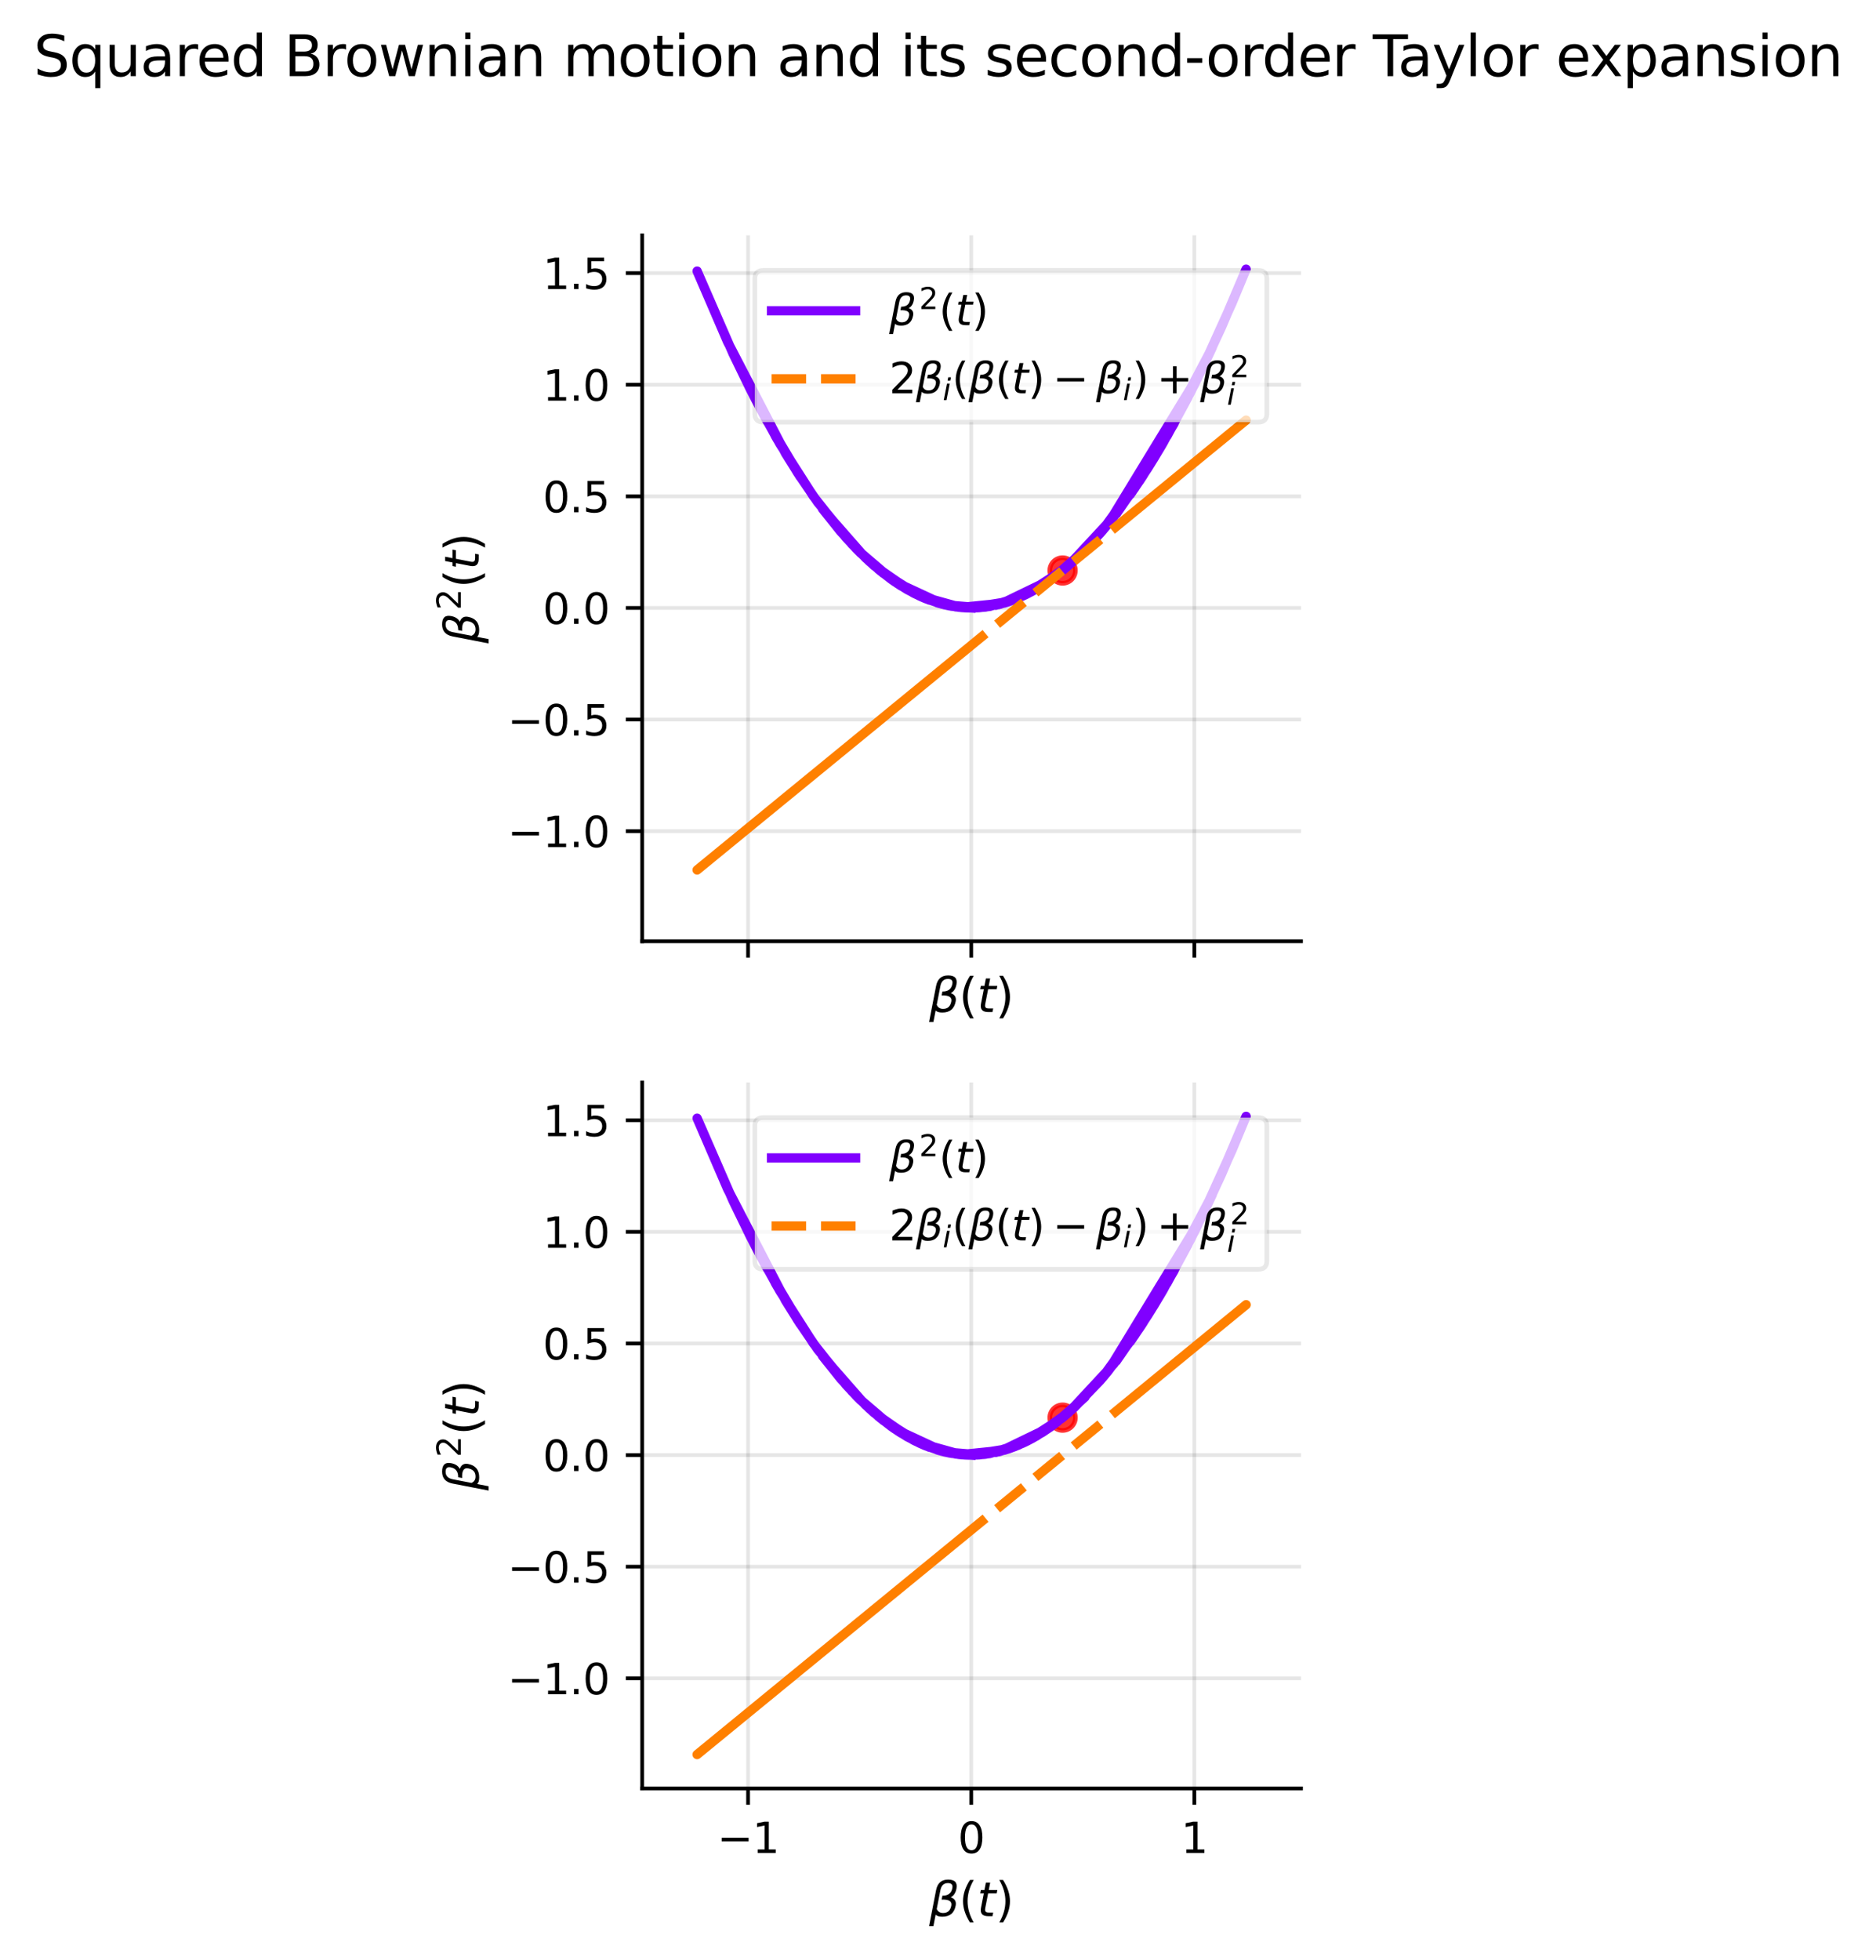 <?xml version="1.0" encoding="utf-8" standalone="no"?>
<!DOCTYPE svg PUBLIC "-//W3C//DTD SVG 1.1//EN"
  "http://www.w3.org/Graphics/SVG/1.1/DTD/svg11.dtd">
<svg xmlns:xlink="http://www.w3.org/1999/xlink" width="401.944pt" height="419.75pt" viewBox="0 0 401.944 419.75" xmlns="http://www.w3.org/2000/svg" version="1.1">
        <style>
            /* Light mode (default) */
            .c1 { fill: #d62728 !important; stroke: #d62728 !important; }
.c2 { fill: #2ca02c !important; stroke: #2ca02c !important; }
.c3 { fill: #1f77b4 !important; stroke: #1f77b4 !important; }
.c4 { fill: #9467bd !important; stroke: #9467bd !important; }
.c5 { fill: #8c564b !important; stroke: #8c564b !important; }
.c6 { fill: #e377c2 !important; stroke: #e377c2 !important; }
.c7 { fill: #7f7f7f !important; stroke: #7f7f7f !important; }
.c8 { fill: #bcbd22 !important; stroke: #bcbd22 !important; }

            /* Text and graphic elements */
            text, .text {
                fill: #000000 !important;
                stroke: none !important;
            }

            .axis line, .axis path, .tick line, .tick path, path.domain, line.grid {
                stroke: #000000 !important;
            }

            .legend text {
                fill: #000000 !important;
            }

            g.legend > g:first-child > path:first-child {
                fill: rgba(255, 255, 255, 0.8) !important;
                stroke: rgba(0, 0, 0, 0.1) !important;
            }

            /* 3D specific styles - light mode */
            .plot3d path {
                stroke: rgba(0, 0, 0, 0.3) !important;
            }

            .plot3d polygon {
                stroke: rgba(0, 0, 0, 0.2) !important;
            }

            /* 3D grid lines */
            .plot3d-grid line {
                stroke: rgba(0, 0, 0, 0.2) !important;
            }

            /* Preserve mesh colors */
            .plot3d-surface path[style*="fill:"] {
                fill-opacity: 0.9 !important;
            }

            [stroke="currentColor"], [stroke="black"] {
                stroke: #000000 !important;
            }

            /* Dark mode via media query */
            @media (prefers-color-scheme: dark) {
                /* Dark theme colors */
                .c1 { fill: #FF4A98 !important; stroke: #FF4A98 !important; }
                .c2 { fill: #0AFAFA !important; stroke: #0AFAFA !important; }
                .c3 { fill: #7F83FF !important; stroke: #7F83FF !important; }
                .c4 { fill: #B4A0FF !important; stroke: #B4A0FF !important; }
                .c5 { fill: #FFB86B !important; stroke: #FFB86B !important; }
                .c6 { fill: #FF79C6 !important; stroke: #FF79C6 !important; }
                .c7 { fill: #CCCCCC !important; stroke: #CCCCCC !important; }
                .c8 { fill: #E6DB74 !important; stroke: #E6DB74 !important; }

                /* Dark theme text and graphics */
                text, .text {
                    fill: #FFFFFF !important;
                    stroke: none !important;
                }

                .axis line, .axis path, .tick line, .tick path, path.domain, line.grid {
                    stroke: #FFFFFF !important;
                }

                .grid line {
                    stroke: rgba(255, 255, 255, 0.2) !important;
                }

                .legend text {
                    fill: #FFFFFF !important;
                }

                g.legend > g:first-child > path:first-child {
                    fill: rgba(26, 26, 26, 0.8) !important;
                    stroke: rgba(255, 255, 255, 0.1) !important;
                }


                /* 3D specific styles - dark mode */
                .plot3d path {
                    stroke: rgba(255, 255, 255, 0.3) !important;
                }

                .plot3d polygon {
                    stroke: rgba(255, 255, 255, 0.2) !important;
                }

                /* 3D grid lines */
                .plot3d-grid line {
                    stroke: rgba(255, 255, 255, 0.2) !important;
                }

                /* Preserve mesh colors in dark mode */
                .plot3d-surface path[style*="fill:"] {
                    fill-opacity: 0.95 !important;
                    filter: saturate(1.2) !important; /* Boost colors in dark mode */
                }

                [stroke="currentColor"], [stroke="black"] {
                    stroke: #FFFFFF !important;
                }
            }
        </style>
        
 <defs>
  <style type="text/css">*{stroke-linejoin: round; stroke-linecap: butt}</style>
 </defs>
 <g id="figure_1">
  <g class="patch">
   <path d="M 0 419.75 
L 401.944 419.75 
L 401.944 0 
L 0 0 
L 0 419.75 
z
" style="fill: none"/>
  </g>
  <g id="axes_1">
   <g class="patch">
    <path d="M 137.596 201.6 
L 278.748 201.6 
L 278.748 50.4 
L 137.596 50.4 
L 137.596 201.6 
z
" style="fill: none"/>
   </g>
   <g id="PathCollection_1">
    <defs>
     <path id="m29dff36463" d="M 0 2.739 
C 0.726 2.739 1.423 2.45 1.936 1.936 
C 2.45 1.423 2.739 0.726 2.739 0 
C 2.739 -0.726 2.45 -1.423 1.936 -1.936 
C 1.423 -2.45 0.726 -2.739 0 -2.739 
C -0.726 -2.739 -1.423 -2.45 -1.936 -1.936 
C -2.45 -1.423 -2.739 -0.726 -2.739 0 
C -2.739 0.726 -2.45 1.423 -1.936 1.936 
C -1.423 2.45 -0.726 2.739 0 2.739 
z
" style="stroke: #ff0001; stroke-opacity: 0.8"/>
    </defs>
    <g clip-path="url(#pa581a2c4af)">
     <use xlink:href="#m29dff36463" x="227.668" y="122.189" style="fill: #ff0001; fill-opacity: 0.8; stroke: #ff0001; stroke-opacity: 0.8"/>
    </g>
   </g>
   <g class="axis">
    <g class="tick xtick">
     <g id="line2d_1">
      <path d="M 160.281 201.6 
L 160.281 50.4 
" clip-path="url(#pa581a2c4af)" style="fill: none; stroke: #b0b0b0; stroke-opacity: 0.1; stroke-width: 0.8; stroke-linecap: square"/>
     </g>
     <g id="line2d_2">
      <defs>
       <path id="mdeb8c6b189" d="M 0 0 
L 0 3.5 
" style="stroke: currentColor; stroke-width: 0.8"/>
      </defs>
      <g>
       <use xlink:href="#mdeb8c6b189" x="160.281" y="201.6" style="stroke: currentColor; stroke-width: 0.8"/>
      </g>
     </g>
    </g>
    <g class="tick xtick">
     <g id="line2d_3">
      <path d="M 208.09 201.6 
L 208.09 50.4 
" clip-path="url(#pa581a2c4af)" style="fill: none; stroke: #b0b0b0; stroke-opacity: 0.1; stroke-width: 0.8; stroke-linecap: square"/>
     </g>
     <g id="line2d_4">
      <g>
       <use xlink:href="#mdeb8c6b189" x="208.09" y="201.6" style="stroke: currentColor; stroke-width: 0.8"/>
      </g>
     </g>
    </g>
    <g class="tick xtick">
     <g id="line2d_5">
      <path d="M 255.899 201.6 
L 255.899 50.4 
" clip-path="url(#pa581a2c4af)" style="fill: none; stroke: #b0b0b0; stroke-opacity: 0.1; stroke-width: 0.8; stroke-linecap: square"/>
     </g>
     <g id="line2d_6">
      <g>
       <use xlink:href="#mdeb8c6b189" x="255.899" y="201.6" style="stroke: currentColor; stroke-width: 0.8"/>
      </g>
     </g>
    </g>
    <g id="text_1" class="text">
     <!-- $\beta(t)$ -->
     <g transform="translate(199.072 216.8) scale(0.1 -0.1)">
      <defs>
       <path id="DejaVuSans-Oblique-3b2" d="M 872 216 
L 572 -1331 
L -6 -1331 
L 928 3478 
Q 1206 4903 2538 4903 
Q 3888 4903 3659 3700 
Q 3503 2844 2894 2531 
Q 3713 2250 3553 1416 
Q 3272 -69 1759 -66 
Q 1097 -63 872 216 
z
M 1019 966 
Q 1259 422 1875 425 
Q 2775 425 2966 1406 
Q 3138 2288 1675 2219 
L 1778 2750 
Q 2909 2731 3106 3750 
Q 3241 4438 2509 4434 
Q 1691 4434 1503 3459 
L 1019 966 
z
" transform="scale(0.016)"/>
       <path id="DejaVuSans-28" d="M 1984 4856 
Q 1566 4138 1362 3434 
Q 1159 2731 1159 2009 
Q 1159 1288 1364 580 
Q 1569 -128 1984 -844 
L 1484 -844 
Q 1016 -109 783 600 
Q 550 1309 550 2009 
Q 550 2706 781 3412 
Q 1013 4119 1484 4856 
L 1984 4856 
z
" transform="scale(0.016)"/>
       <path id="DejaVuSans-Oblique-74" d="M 2706 3500 
L 2619 3053 
L 1472 3053 
L 1100 1153 
Q 1081 1047 1072 975 
Q 1063 903 1063 863 
Q 1063 663 1183 572 
Q 1303 481 1569 481 
L 2150 481 
L 2053 0 
L 1503 0 
Q 991 0 739 200 
Q 488 400 488 806 
Q 488 878 497 964 
Q 506 1050 525 1153 
L 897 3053 
L 409 3053 
L 500 3500 
L 978 3500 
L 1172 4494 
L 1747 4494 
L 1556 3500 
L 2706 3500 
z
" transform="scale(0.016)"/>
       <path id="DejaVuSans-29" d="M 513 4856 
L 1013 4856 
Q 1481 4119 1714 3412 
Q 1947 2706 1947 2009 
Q 1947 1309 1714 600 
Q 1481 -109 1013 -844 
L 513 -844 
Q 928 -128 1133 580 
Q 1338 1288 1338 2009 
Q 1338 2731 1133 3434 
Q 928 4138 513 4856 
z
" transform="scale(0.016)"/>
      </defs>
      <use xlink:href="#DejaVuSans-Oblique-3b2" transform="translate(0 0.391)"/>
      <use xlink:href="#DejaVuSans-28" transform="translate(63.818 0.391)"/>
      <use xlink:href="#DejaVuSans-Oblique-74" transform="translate(102.832 0.391)"/>
      <use xlink:href="#DejaVuSans-29" transform="translate(142.041 0.391)"/>
     </g>
    </g>
   </g>
   <g class="axis">
    <g class="tick ytick">
     <g id="line2d_7">
      <path d="M 137.596 178.016 
L 278.748 178.016 
" clip-path="url(#pa581a2c4af)" style="fill: none; stroke: #b0b0b0; stroke-opacity: 0.1; stroke-width: 0.8; stroke-linecap: square"/>
     </g>
     <g id="line2d_8">
      <defs>
       <path id="mea8d24149f" d="M 0 0 
L -3.5 0 
" style="stroke: currentColor; stroke-width: 0.8"/>
      </defs>
      <g>
       <use xlink:href="#mea8d24149f" x="137.596" y="178.016" style="stroke: currentColor; stroke-width: 0.8"/>
      </g>
     </g>
     <g id="text_2" class="text">
      <!-- −1.0 -->
      <g transform="translate(108.741 181.436) scale(0.09 -0.09)">
       <defs>
        <path id="DejaVuSans-2212" d="M 678 2272 
L 4684 2272 
L 4684 1741 
L 678 1741 
L 678 2272 
z
" transform="scale(0.016)"/>
        <path id="DejaVuSans-31" d="M 794 531 
L 1825 531 
L 1825 4091 
L 703 3866 
L 703 4441 
L 1819 4666 
L 2450 4666 
L 2450 531 
L 3481 531 
L 3481 0 
L 794 0 
L 794 531 
z
" transform="scale(0.016)"/>
        <path id="DejaVuSans-2e" d="M 684 794 
L 1344 794 
L 1344 0 
L 684 0 
L 684 794 
z
" transform="scale(0.016)"/>
        <path id="DejaVuSans-30" d="M 2034 4250 
Q 1547 4250 1301 3770 
Q 1056 3291 1056 2328 
Q 1056 1369 1301 889 
Q 1547 409 2034 409 
Q 2525 409 2770 889 
Q 3016 1369 3016 2328 
Q 3016 3291 2770 3770 
Q 2525 4250 2034 4250 
z
M 2034 4750 
Q 2819 4750 3233 4129 
Q 3647 3509 3647 2328 
Q 3647 1150 3233 529 
Q 2819 -91 2034 -91 
Q 1250 -91 836 529 
Q 422 1150 422 2328 
Q 422 3509 836 4129 
Q 1250 4750 2034 4750 
z
" transform="scale(0.016)"/>
       </defs>
       <use xlink:href="#DejaVuSans-2212"/>
       <use xlink:href="#DejaVuSans-31" transform="translate(83.789 0)"/>
       <use xlink:href="#DejaVuSans-2e" transform="translate(147.412 0)"/>
       <use xlink:href="#DejaVuSans-30" transform="translate(179.199 0)"/>
      </g>
     </g>
    </g>
    <g class="tick ytick">
     <g id="line2d_9">
      <path d="M 137.596 154.112 
L 278.748 154.112 
" clip-path="url(#pa581a2c4af)" style="fill: none; stroke: #b0b0b0; stroke-opacity: 0.1; stroke-width: 0.8; stroke-linecap: square"/>
     </g>
     <g id="line2d_10">
      <g>
       <use xlink:href="#mea8d24149f" x="137.596" y="154.112" style="stroke: currentColor; stroke-width: 0.8"/>
      </g>
     </g>
     <g id="text_3" class="text">
      <!-- −0.5 -->
      <g transform="translate(108.741 157.531) scale(0.09 -0.09)">
       <defs>
        <path id="DejaVuSans-35" d="M 691 4666 
L 3169 4666 
L 3169 4134 
L 1269 4134 
L 1269 2991 
Q 1406 3038 1543 3061 
Q 1681 3084 1819 3084 
Q 2600 3084 3056 2656 
Q 3513 2228 3513 1497 
Q 3513 744 3044 326 
Q 2575 -91 1722 -91 
Q 1428 -91 1123 -41 
Q 819 9 494 109 
L 494 744 
Q 775 591 1075 516 
Q 1375 441 1709 441 
Q 2250 441 2565 725 
Q 2881 1009 2881 1497 
Q 2881 1984 2565 2268 
Q 2250 2553 1709 2553 
Q 1456 2553 1204 2497 
Q 953 2441 691 2322 
L 691 4666 
z
" transform="scale(0.016)"/>
       </defs>
       <use xlink:href="#DejaVuSans-2212"/>
       <use xlink:href="#DejaVuSans-30" transform="translate(83.789 0)"/>
       <use xlink:href="#DejaVuSans-2e" transform="translate(147.412 0)"/>
       <use xlink:href="#DejaVuSans-35" transform="translate(179.199 0)"/>
      </g>
     </g>
    </g>
    <g class="tick ytick">
     <g id="line2d_11">
      <path d="M 137.596 130.207 
L 278.748 130.207 
" clip-path="url(#pa581a2c4af)" style="fill: none; stroke: #b0b0b0; stroke-opacity: 0.1; stroke-width: 0.8; stroke-linecap: square"/>
     </g>
     <g id="line2d_12">
      <g>
       <use xlink:href="#mea8d24149f" x="137.596" y="130.207" style="stroke: currentColor; stroke-width: 0.8"/>
      </g>
     </g>
     <g id="text_4" class="text">
      <!-- 0.0 -->
      <g transform="translate(116.283 133.626) scale(0.09 -0.09)">
       <use xlink:href="#DejaVuSans-30"/>
       <use xlink:href="#DejaVuSans-2e" transform="translate(63.623 0)"/>
       <use xlink:href="#DejaVuSans-30" transform="translate(95.41 0)"/>
      </g>
     </g>
    </g>
    <g class="tick ytick">
     <g id="line2d_13">
      <path d="M 137.596 106.302 
L 278.748 106.302 
" clip-path="url(#pa581a2c4af)" style="fill: none; stroke: #b0b0b0; stroke-opacity: 0.1; stroke-width: 0.8; stroke-linecap: square"/>
     </g>
     <g id="line2d_14">
      <g>
       <use xlink:href="#mea8d24149f" x="137.596" y="106.302" style="stroke: currentColor; stroke-width: 0.8"/>
      </g>
     </g>
     <g id="text_5" class="text">
      <!-- 0.5 -->
      <g transform="translate(116.283 109.722) scale(0.09 -0.09)">
       <use xlink:href="#DejaVuSans-30"/>
       <use xlink:href="#DejaVuSans-2e" transform="translate(63.623 0)"/>
       <use xlink:href="#DejaVuSans-35" transform="translate(95.41 0)"/>
      </g>
     </g>
    </g>
    <g class="tick ytick">
     <g id="line2d_15">
      <path d="M 137.596 82.398 
L 278.748 82.398 
" clip-path="url(#pa581a2c4af)" style="fill: none; stroke: #b0b0b0; stroke-opacity: 0.1; stroke-width: 0.8; stroke-linecap: square"/>
     </g>
     <g id="line2d_16">
      <g>
       <use xlink:href="#mea8d24149f" x="137.596" y="82.398" style="stroke: currentColor; stroke-width: 0.8"/>
      </g>
     </g>
     <g id="text_6" class="text">
      <!-- 1.0 -->
      <g transform="translate(116.283 85.817) scale(0.09 -0.09)">
       <use xlink:href="#DejaVuSans-31"/>
       <use xlink:href="#DejaVuSans-2e" transform="translate(63.623 0)"/>
       <use xlink:href="#DejaVuSans-30" transform="translate(95.41 0)"/>
      </g>
     </g>
    </g>
    <g class="tick ytick">
     <g id="line2d_17">
      <path d="M 137.596 58.493 
L 278.748 58.493 
" clip-path="url(#pa581a2c4af)" style="fill: none; stroke: #b0b0b0; stroke-opacity: 0.1; stroke-width: 0.8; stroke-linecap: square"/>
     </g>
     <g id="line2d_18">
      <g>
       <use xlink:href="#mea8d24149f" x="137.596" y="58.493" style="stroke: currentColor; stroke-width: 0.8"/>
      </g>
     </g>
     <g id="text_7" class="text">
      <!-- 1.5 -->
      <g transform="translate(116.283 61.912) scale(0.09 -0.09)">
       <use xlink:href="#DejaVuSans-31"/>
       <use xlink:href="#DejaVuSans-2e" transform="translate(63.623 0)"/>
       <use xlink:href="#DejaVuSans-35" transform="translate(95.41 0)"/>
      </g>
     </g>
    </g>
    <g id="text_8" class="text">
     <!-- $\beta^2(t)$ -->
     <g transform="translate(102.641 137.8) rotate(-90) scale(0.1 -0.1)">
      <defs>
       <path id="DejaVuSans-32" d="M 1228 531 
L 3431 531 
L 3431 0 
L 469 0 
L 469 531 
Q 828 903 1448 1529 
Q 2069 2156 2228 2338 
Q 2531 2678 2651 2914 
Q 2772 3150 2772 3378 
Q 2772 3750 2511 3984 
Q 2250 4219 1831 4219 
Q 1534 4219 1204 4116 
Q 875 4013 500 3803 
L 500 4441 
Q 881 4594 1212 4672 
Q 1544 4750 1819 4750 
Q 2544 4750 2975 4387 
Q 3406 4025 3406 3419 
Q 3406 3131 3298 2873 
Q 3191 2616 2906 2266 
Q 2828 2175 2409 1742 
Q 1991 1309 1228 531 
z
" transform="scale(0.016)"/>
      </defs>
      <use xlink:href="#DejaVuSans-Oblique-3b2" transform="translate(0 0.766)"/>
      <use xlink:href="#DejaVuSans-32" transform="translate(71.354 39.047) scale(0.7)"/>
      <use xlink:href="#DejaVuSans-28" transform="translate(118.624 0.766)"/>
      <use xlink:href="#DejaVuSans-Oblique-74" transform="translate(157.638 0.766)"/>
      <use xlink:href="#DejaVuSans-29" transform="translate(196.847 0.766)"/>
     </g>
    </g>
   </g>
   <g id="line2d_19">
    <path d="M 208.09 130.207 
L 204.741 129.972 
L 207.253 130.192 
L 203.007 129.666 
L 197.612 127.91 
L 192.336 125.016 
L 201.227 129.222 
L 203.366 129.74 
L 207.646 130.203 
L 216.256 128.812 
L 215.172 129.158 
L 205.877 130.104 
L 207.175 130.189 
L 205.904 130.107 
L 202.244 129.492 
L 191.738 124.615 
L 199.046 128.496 
L 205.941 130.11 
L 196.907 127.591 
L 198.132 128.133 
L 193.038 125.468 
L 188.212 121.942 
L 190.994 124.094 
L 195.737 127.015 
L 187.163 121.047 
L 183.772 117.838 
L 181.236 115.124 
L 174.244 106.246 
L 167.092 95.049 
L 167.107 95.076 
L 162.927 87.544 
L 160.698 83.228 
L 157.077 75.776 
L 149.359 58.058 
L 155.897 73.229 
L 168.318 97.12 
L 171.437 102.106 
L 164.117 89.762 
L 161.764 85.319 
L 166.566 94.141 
L 166.093 93.316 
L 170.919 101.307 
L 175.2 107.581 
L 183.392 117.448 
L 184.424 118.492 
L 180.127 113.852 
L 176.219 108.962 
L 185.412 119.45 
L 188.713 122.353 
L 197.334 127.787 
L 194.361 126.265 
L 191.532 124.472 
L 183.726 117.791 
L 189.298 122.821 
L 186.218 120.201 
L 182.466 116.474 
L 187.317 121.181 
L 195.901 127.099 
L 201.073 129.177 
L 203.895 129.839 
L 202.359 129.52 
L 206.129 130.127 
L 203.426 129.752 
L 200.81 129.098 
L 200.861 129.114 
L 192.929 125.399 
L 191.253 124.277 
L 191.133 124.192 
L 195.995 127.147 
L 198.407 128.246 
L 198.382 128.236 
L 201.887 129.402 
L 207.546 130.201 
L 205.382 130.054 
L 211.253 129.998 
L 210.933 130.038 
L 208.021 130.207 
L 202.483 129.549 
L 209.729 130.151 
L 212.109 129.869 
L 219.103 127.67 
L 219.092 127.675 
L 227.682 122.178 
L 227.668 122.189 
L 228.535 121.464 
L 227.366 122.435 
L 232.466 117.778 
L 225.743 123.689 
L 218.271 128.039 
L 213.335 129.632 
L 219.836 127.321 
L 221.215 126.604 
L 217.459 128.371 
L 217.532 128.342 
L 216.097 128.866 
L 207.656 130.203 
L 206.697 130.166 
L 209.47 130.167 
L 215.46 129.071 
L 221.372 126.517 
L 218.048 128.133 
L 226.565 123.068 
L 222.072 126.118 
L 219.475 127.496 
L 216.026 128.89 
L 220.242 127.118 
L 217.916 128.187 
L 220.988 126.727 
L 228.948 121.107 
L 238.636 110.69 
L 244.854 101.937 
L 242.416 105.561 
L 251.563 90.677 
L 245.818 100.434 
L 247.387 97.907 
L 254.508 85.139 
L 250.016 93.439 
L 256.419 81.352 
L 249.203 94.853 
L 248.413 96.198 
L 248.809 95.527 
L 256.643 80.899 
L 255.771 82.653 
L 259.674 74.55 
L 247.158 98.282 
L 248.772 95.59 
L 242.991 104.729 
L 243.164 104.476 
L 237.387 112.254 
L 235.727 114.23 
L 239.723 109.277 
L 245.912 100.286 
L 251.558 90.686 
L 244.82 101.988 
L 242.178 105.902 
L 245.9 100.305 
L 237.424 112.208 
L 236.116 113.778 
L 229.61 120.52 
L 225.139 124.127 
L 223.373 125.321 
L 219.667 127.403 
L 219.751 127.363 
L 216.576 128.701 
L 213.932 129.493 
L 214.36 129.385 
L 224.94 124.268 
L 225.939 123.543 
L 230.144 120.034 
L 235.712 114.248 
L 246.592 99.2 
L 255.032 84.117 
L 259.721 74.448 
L 257.558 79.023 
L 263.931 64.985 
L 266.985 57.655 
L 261.693 70.108 
L 257.227 79.706 
L 237.372 112.272 
L 244.931 101.818 
L 244.049 103.161 
L 248.944 95.297 
L 239.59 109.452 
L 239.59 109.452 
" clip-path="url(#pa581a2c4af)" style="fill: none; stroke: #8000ff; stroke-width: 2; stroke-linecap: square"/>
   </g>
   <g id="line2d_20">
    <path d="M 208.09 138.225 
L 149.359 186.327 
L 266.985 89.988 
L 239.59 112.425 
" clip-path="url(#pa581a2c4af)" style="fill: none; stroke-dasharray: 7.4,3.2; stroke-dashoffset: 0; stroke: #ff8000; stroke-width: 2"/>
   </g>
   <g class="patch">
    <path d="M 137.596 201.6 
L 137.596 50.4 
" style="fill: none; stroke: currentColor; stroke-width: 0.8; stroke-linejoin: miter; stroke-linecap: square"/>
   </g>
   <g class="patch">
    <path d="M 137.596 201.6 
L 278.748 201.6 
" style="fill: none; stroke: currentColor; stroke-width: 0.8; stroke-linejoin: miter; stroke-linecap: square"/>
   </g>
   <g class="legend">
    <g class="patch">
     <path d="M 163.515 90.414 
L 269.625 90.414 
Q 271.425 90.414 271.425 88.614 
L 271.425 59.724 
Q 271.425 57.924 269.625 57.924 
L 163.515 57.924 
Q 161.715 57.924 161.715 59.724 
L 161.715 88.614 
Q 161.715 90.414 163.515 90.414 
z
" style="fill: #ffffff; opacity: 0.9; stroke: #cccccc; stroke-linejoin: miter"/>
    </g>
    <g id="line2d_21">
     <path d="M 165.315 66.564 
L 174.315 66.564 
L 183.315 66.564 
" style="fill: none; stroke: #8000ff; stroke-width: 2; stroke-linecap: square"/>
    </g>
    <g id="text_9" class="text">
     <!-- $\beta^2(t)$ -->
     <g transform="translate(190.515 69.714) scale(0.09 -0.09)">
      <use xlink:href="#DejaVuSans-Oblique-3b2" transform="translate(0 0.766)"/>
      <use xlink:href="#DejaVuSans-32" transform="translate(71.354 39.047) scale(0.7)"/>
      <use xlink:href="#DejaVuSans-28" transform="translate(118.624 0.766)"/>
      <use xlink:href="#DejaVuSans-Oblique-74" transform="translate(157.638 0.766)"/>
      <use xlink:href="#DejaVuSans-29" transform="translate(196.847 0.766)"/>
     </g>
    </g>
    <g id="line2d_22">
     <path d="M 165.315 81.144 
L 174.315 81.144 
L 183.315 81.144 
" style="fill: none; stroke-dasharray: 7.4,3.2; stroke-dashoffset: 0; stroke: #ff8000; stroke-width: 2"/>
    </g>
    <g id="text_10" class="text">
     <!-- $2\beta_i(\beta(t) - \beta_i) + \beta_i^2$ -->
     <g transform="translate(190.515 84.294) scale(0.09 -0.09)">
      <defs>
       <path id="DejaVuSans-Oblique-69" d="M 1172 4863 
L 1747 4863 
L 1606 4134 
L 1031 4134 
L 1172 4863 
z
M 909 3500 
L 1484 3500 
L 800 0 
L 225 0 
L 909 3500 
z
" transform="scale(0.016)"/>
       <path id="DejaVuSans-2b" d="M 2944 4013 
L 2944 2272 
L 4684 2272 
L 4684 1741 
L 2944 1741 
L 2944 0 
L 2419 0 
L 2419 1741 
L 678 1741 
L 678 2272 
L 2419 2272 
L 2419 4013 
L 2944 4013 
z
" transform="scale(0.016)"/>
      </defs>
      <use xlink:href="#DejaVuSans-32" transform="translate(0 0.702)"/>
      <use xlink:href="#DejaVuSans-Oblique-3b2" transform="translate(63.623 0.702)"/>
      <use xlink:href="#DejaVuSans-Oblique-69" transform="translate(127.441 -15.705) scale(0.7)"/>
      <use xlink:href="#DejaVuSans-28" transform="translate(149.624 0.702)"/>
      <use xlink:href="#DejaVuSans-Oblique-3b2" transform="translate(188.638 0.702)"/>
      <use xlink:href="#DejaVuSans-28" transform="translate(252.456 0.702)"/>
      <use xlink:href="#DejaVuSans-Oblique-74" transform="translate(291.47 0.702)"/>
      <use xlink:href="#DejaVuSans-29" transform="translate(330.679 0.702)"/>
      <use xlink:href="#DejaVuSans-2212" transform="translate(389.175 0.702)"/>
      <use xlink:href="#DejaVuSans-Oblique-3b2" transform="translate(492.446 0.702)"/>
      <use xlink:href="#DejaVuSans-Oblique-69" transform="translate(556.265 -15.705) scale(0.7)"/>
      <use xlink:href="#DejaVuSans-29" transform="translate(578.447 0.702)"/>
      <use xlink:href="#DejaVuSans-2b" transform="translate(636.943 0.702)"/>
      <use xlink:href="#DejaVuSans-Oblique-3b2" transform="translate(740.215 0.702)"/>
      <use xlink:href="#DejaVuSans-32" transform="translate(811.568 39.047) scale(0.7)"/>
      <use xlink:href="#DejaVuSans-Oblique-69" transform="translate(804.033 -26.642) scale(0.7)"/>
     </g>
    </g>
   </g>
  </g>
  <g id="axes_2">
   <g class="patch">
    <path d="M 137.596 383.04 
L 278.748 383.04 
L 278.748 231.84 
L 137.596 231.84 
L 137.596 383.04 
z
" style="fill: none"/>
   </g>
   <g id="PathCollection_2">
    <g clip-path="url(#pfd627acbb9)">
     <use xlink:href="#m29dff36463" x="227.668" y="303.629" style="fill: #ff0001; fill-opacity: 0.8; stroke: #ff0001; stroke-opacity: 0.8"/>
    </g>
   </g>
   <g class="axis">
    <g class="tick xtick">
     <g id="line2d_23">
      <path d="M 160.281 383.04 
L 160.281 231.84 
" clip-path="url(#pfd627acbb9)" style="fill: none; stroke: #b0b0b0; stroke-opacity: 0.1; stroke-width: 0.8; stroke-linecap: square"/>
     </g>
     <g id="line2d_24">
      <g>
       <use xlink:href="#mdeb8c6b189" x="160.281" y="383.04" style="stroke: currentColor; stroke-width: 0.8"/>
      </g>
     </g>
     <g id="text_11" class="text">
      <!-- −1 -->
      <g transform="translate(153.647 396.879) scale(0.09 -0.09)">
       <use xlink:href="#DejaVuSans-2212"/>
       <use xlink:href="#DejaVuSans-31" transform="translate(83.789 0)"/>
      </g>
     </g>
    </g>
    <g class="tick xtick">
     <g id="line2d_25">
      <path d="M 208.09 383.04 
L 208.09 231.84 
" clip-path="url(#pfd627acbb9)" style="fill: none; stroke: #b0b0b0; stroke-opacity: 0.1; stroke-width: 0.8; stroke-linecap: square"/>
     </g>
     <g id="line2d_26">
      <g>
       <use xlink:href="#mdeb8c6b189" x="208.09" y="383.04" style="stroke: currentColor; stroke-width: 0.8"/>
      </g>
     </g>
     <g id="text_12" class="text">
      <!-- 0 -->
      <g transform="translate(205.227 396.879) scale(0.09 -0.09)">
       <use xlink:href="#DejaVuSans-30"/>
      </g>
     </g>
    </g>
    <g class="tick xtick">
     <g id="line2d_27">
      <path d="M 255.899 383.04 
L 255.899 231.84 
" clip-path="url(#pfd627acbb9)" style="fill: none; stroke: #b0b0b0; stroke-opacity: 0.1; stroke-width: 0.8; stroke-linecap: square"/>
     </g>
     <g id="line2d_28">
      <g>
       <use xlink:href="#mdeb8c6b189" x="255.899" y="383.04" style="stroke: currentColor; stroke-width: 0.8"/>
      </g>
     </g>
     <g id="text_13" class="text">
      <!-- 1 -->
      <g transform="translate(253.036 396.879) scale(0.09 -0.09)">
       <use xlink:href="#DejaVuSans-31"/>
      </g>
     </g>
    </g>
    <g id="text_14" class="text">
     <!-- $\beta(t)$ -->
     <g transform="translate(199.072 410.45) scale(0.1 -0.1)">
      <use xlink:href="#DejaVuSans-Oblique-3b2" transform="translate(0 0.391)"/>
      <use xlink:href="#DejaVuSans-28" transform="translate(63.818 0.391)"/>
      <use xlink:href="#DejaVuSans-Oblique-74" transform="translate(102.832 0.391)"/>
      <use xlink:href="#DejaVuSans-29" transform="translate(142.041 0.391)"/>
     </g>
    </g>
   </g>
   <g class="axis">
    <g class="tick ytick">
     <g id="line2d_29">
      <path d="M 137.596 359.456 
L 278.748 359.456 
" clip-path="url(#pfd627acbb9)" style="fill: none; stroke: #b0b0b0; stroke-opacity: 0.1; stroke-width: 0.8; stroke-linecap: square"/>
     </g>
     <g id="line2d_30">
      <g>
       <use xlink:href="#mea8d24149f" x="137.596" y="359.456" style="stroke: currentColor; stroke-width: 0.8"/>
      </g>
     </g>
     <g id="text_15" class="text">
      <!-- −1.0 -->
      <g transform="translate(108.741 362.876) scale(0.09 -0.09)">
       <use xlink:href="#DejaVuSans-2212"/>
       <use xlink:href="#DejaVuSans-31" transform="translate(83.789 0)"/>
       <use xlink:href="#DejaVuSans-2e" transform="translate(147.412 0)"/>
       <use xlink:href="#DejaVuSans-30" transform="translate(179.199 0)"/>
      </g>
     </g>
    </g>
    <g class="tick ytick">
     <g id="line2d_31">
      <path d="M 137.596 335.552 
L 278.748 335.552 
" clip-path="url(#pfd627acbb9)" style="fill: none; stroke: #b0b0b0; stroke-opacity: 0.1; stroke-width: 0.8; stroke-linecap: square"/>
     </g>
     <g id="line2d_32">
      <g>
       <use xlink:href="#mea8d24149f" x="137.596" y="335.552" style="stroke: currentColor; stroke-width: 0.8"/>
      </g>
     </g>
     <g id="text_16" class="text">
      <!-- −0.5 -->
      <g transform="translate(108.741 338.971) scale(0.09 -0.09)">
       <use xlink:href="#DejaVuSans-2212"/>
       <use xlink:href="#DejaVuSans-30" transform="translate(83.789 0)"/>
       <use xlink:href="#DejaVuSans-2e" transform="translate(147.412 0)"/>
       <use xlink:href="#DejaVuSans-35" transform="translate(179.199 0)"/>
      </g>
     </g>
    </g>
    <g class="tick ytick">
     <g id="line2d_33">
      <path d="M 137.596 311.647 
L 278.748 311.647 
" clip-path="url(#pfd627acbb9)" style="fill: none; stroke: #b0b0b0; stroke-opacity: 0.1; stroke-width: 0.8; stroke-linecap: square"/>
     </g>
     <g id="line2d_34">
      <g>
       <use xlink:href="#mea8d24149f" x="137.596" y="311.647" style="stroke: currentColor; stroke-width: 0.8"/>
      </g>
     </g>
     <g id="text_17" class="text">
      <!-- 0.0 -->
      <g transform="translate(116.283 315.066) scale(0.09 -0.09)">
       <use xlink:href="#DejaVuSans-30"/>
       <use xlink:href="#DejaVuSans-2e" transform="translate(63.623 0)"/>
       <use xlink:href="#DejaVuSans-30" transform="translate(95.41 0)"/>
      </g>
     </g>
    </g>
    <g class="tick ytick">
     <g id="line2d_35">
      <path d="M 137.596 287.742 
L 278.748 287.742 
" clip-path="url(#pfd627acbb9)" style="fill: none; stroke: #b0b0b0; stroke-opacity: 0.1; stroke-width: 0.8; stroke-linecap: square"/>
     </g>
     <g id="line2d_36">
      <g>
       <use xlink:href="#mea8d24149f" x="137.596" y="287.742" style="stroke: currentColor; stroke-width: 0.8"/>
      </g>
     </g>
     <g id="text_18" class="text">
      <!-- 0.5 -->
      <g transform="translate(116.283 291.162) scale(0.09 -0.09)">
       <use xlink:href="#DejaVuSans-30"/>
       <use xlink:href="#DejaVuSans-2e" transform="translate(63.623 0)"/>
       <use xlink:href="#DejaVuSans-35" transform="translate(95.41 0)"/>
      </g>
     </g>
    </g>
    <g class="tick ytick">
     <g id="line2d_37">
      <path d="M 137.596 263.838 
L 278.748 263.838 
" clip-path="url(#pfd627acbb9)" style="fill: none; stroke: #b0b0b0; stroke-opacity: 0.1; stroke-width: 0.8; stroke-linecap: square"/>
     </g>
     <g id="line2d_38">
      <g>
       <use xlink:href="#mea8d24149f" x="137.596" y="263.838" style="stroke: currentColor; stroke-width: 0.8"/>
      </g>
     </g>
     <g id="text_19" class="text">
      <!-- 1.0 -->
      <g transform="translate(116.283 267.257) scale(0.09 -0.09)">
       <use xlink:href="#DejaVuSans-31"/>
       <use xlink:href="#DejaVuSans-2e" transform="translate(63.623 0)"/>
       <use xlink:href="#DejaVuSans-30" transform="translate(95.41 0)"/>
      </g>
     </g>
    </g>
    <g class="tick ytick">
     <g id="line2d_39">
      <path d="M 137.596 239.933 
L 278.748 239.933 
" clip-path="url(#pfd627acbb9)" style="fill: none; stroke: #b0b0b0; stroke-opacity: 0.1; stroke-width: 0.8; stroke-linecap: square"/>
     </g>
     <g id="line2d_40">
      <g>
       <use xlink:href="#mea8d24149f" x="137.596" y="239.933" style="stroke: currentColor; stroke-width: 0.8"/>
      </g>
     </g>
     <g id="text_20" class="text">
      <!-- 1.5 -->
      <g transform="translate(116.283 243.352) scale(0.09 -0.09)">
       <use xlink:href="#DejaVuSans-31"/>
       <use xlink:href="#DejaVuSans-2e" transform="translate(63.623 0)"/>
       <use xlink:href="#DejaVuSans-35" transform="translate(95.41 0)"/>
      </g>
     </g>
    </g>
    <g id="text_21" class="text">
     <!-- $\beta^2(t)$ -->
     <g transform="translate(102.641 319.24) rotate(-90) scale(0.1 -0.1)">
      <use xlink:href="#DejaVuSans-Oblique-3b2" transform="translate(0 0.766)"/>
      <use xlink:href="#DejaVuSans-32" transform="translate(71.354 39.047) scale(0.7)"/>
      <use xlink:href="#DejaVuSans-28" transform="translate(118.624 0.766)"/>
      <use xlink:href="#DejaVuSans-Oblique-74" transform="translate(157.638 0.766)"/>
      <use xlink:href="#DejaVuSans-29" transform="translate(196.847 0.766)"/>
     </g>
    </g>
   </g>
   <g id="line2d_41">
    <path d="M 208.09 311.647 
L 204.741 311.412 
L 207.253 311.632 
L 203.007 311.106 
L 197.612 309.35 
L 192.336 306.456 
L 201.227 310.662 
L 203.366 311.18 
L 207.646 311.643 
L 216.256 310.252 
L 215.172 310.598 
L 205.877 311.544 
L 207.175 311.629 
L 205.904 311.547 
L 202.244 310.932 
L 191.738 306.055 
L 199.046 309.936 
L 205.941 311.55 
L 196.907 309.031 
L 198.132 309.573 
L 193.038 306.908 
L 188.212 303.382 
L 190.994 305.534 
L 195.737 308.455 
L 187.163 302.487 
L 183.772 299.278 
L 181.236 296.564 
L 174.244 287.686 
L 167.092 276.489 
L 167.107 276.516 
L 162.927 268.984 
L 160.698 264.668 
L 157.077 257.216 
L 149.359 239.498 
L 155.897 254.669 
L 168.318 278.56 
L 171.437 283.546 
L 164.117 271.202 
L 161.764 266.759 
L 166.566 275.581 
L 166.093 274.756 
L 170.919 282.747 
L 175.2 289.021 
L 183.392 298.888 
L 184.424 299.932 
L 180.127 295.292 
L 176.219 290.402 
L 185.412 300.89 
L 188.713 303.793 
L 197.334 309.227 
L 194.361 307.705 
L 191.532 305.912 
L 183.726 299.231 
L 189.298 304.261 
L 186.218 301.641 
L 182.466 297.914 
L 187.317 302.621 
L 195.901 308.539 
L 201.073 310.617 
L 203.895 311.279 
L 202.359 310.96 
L 206.129 311.567 
L 203.426 311.192 
L 200.81 310.538 
L 200.861 310.554 
L 192.929 306.839 
L 191.253 305.717 
L 191.133 305.632 
L 195.995 308.587 
L 198.407 309.686 
L 198.382 309.676 
L 201.887 310.842 
L 207.546 311.641 
L 205.382 311.494 
L 211.253 311.438 
L 210.933 311.478 
L 208.021 311.647 
L 202.483 310.989 
L 209.729 311.591 
L 212.109 311.309 
L 219.103 309.11 
L 219.092 309.115 
L 227.682 303.618 
L 227.668 303.629 
L 228.535 302.904 
L 227.366 303.875 
L 232.466 299.218 
L 225.743 305.129 
L 218.271 309.479 
L 213.335 311.072 
L 219.836 308.761 
L 221.215 308.044 
L 217.459 309.811 
L 217.532 309.782 
L 216.097 310.306 
L 207.656 311.643 
L 206.697 311.606 
L 209.47 311.607 
L 215.46 310.511 
L 221.372 307.957 
L 218.048 309.573 
L 226.565 304.508 
L 222.072 307.558 
L 219.475 308.936 
L 216.026 310.33 
L 220.242 308.558 
L 217.916 309.627 
L 220.988 308.167 
L 228.948 302.547 
L 238.636 292.13 
L 244.854 283.377 
L 242.416 287.001 
L 251.563 272.117 
L 245.818 281.874 
L 247.387 279.347 
L 254.508 266.579 
L 250.016 274.879 
L 256.419 262.792 
L 249.203 276.293 
L 248.413 277.638 
L 248.809 276.967 
L 256.643 262.339 
L 255.771 264.093 
L 259.674 255.99 
L 247.158 279.722 
L 248.772 277.03 
L 242.991 286.169 
L 243.164 285.916 
L 237.387 293.694 
L 235.727 295.67 
L 239.723 290.717 
L 245.912 281.726 
L 251.558 272.126 
L 244.82 283.428 
L 242.178 287.342 
L 245.9 281.745 
L 237.424 293.648 
L 236.116 295.218 
L 229.61 301.96 
L 225.139 305.567 
L 223.373 306.761 
L 219.667 308.843 
L 219.751 308.803 
L 216.576 310.141 
L 213.932 310.933 
L 214.36 310.825 
L 224.94 305.708 
L 225.939 304.983 
L 230.144 301.474 
L 235.712 295.688 
L 246.592 280.64 
L 255.032 265.557 
L 259.721 255.888 
L 257.558 260.463 
L 263.931 246.425 
L 266.985 239.095 
L 261.693 251.548 
L 257.227 261.146 
L 237.372 293.712 
L 244.931 283.258 
L 244.049 284.601 
L 248.944 276.737 
L 239.59 290.892 
L 239.59 290.892 
" clip-path="url(#pfd627acbb9)" style="fill: none; stroke: #8000ff; stroke-width: 2; stroke-linecap: square"/>
   </g>
   <g id="line2d_42">
    <path d="M 208.09 327.682 
L 149.359 375.785 
L 266.985 279.446 
L 239.59 301.883 
" clip-path="url(#pfd627acbb9)" style="fill: none; stroke-dasharray: 7.4,3.2; stroke-dashoffset: 0; stroke: #ff8000; stroke-width: 2"/>
   </g>
   <g class="patch">
    <path d="M 137.596 383.04 
L 137.596 231.84 
" style="fill: none; stroke: currentColor; stroke-width: 0.8; stroke-linejoin: miter; stroke-linecap: square"/>
   </g>
   <g class="patch">
    <path d="M 137.596 383.04 
L 278.748 383.04 
" style="fill: none; stroke: currentColor; stroke-width: 0.8; stroke-linejoin: miter; stroke-linecap: square"/>
   </g>
   <g class="legend">
    <g class="patch">
     <path d="M 163.515 271.854 
L 269.625 271.854 
Q 271.425 271.854 271.425 270.054 
L 271.425 241.164 
Q 271.425 239.364 269.625 239.364 
L 163.515 239.364 
Q 161.715 239.364 161.715 241.164 
L 161.715 270.054 
Q 161.715 271.854 163.515 271.854 
z
" style="fill: #ffffff; opacity: 0.9; stroke: #cccccc; stroke-linejoin: miter"/>
    </g>
    <g id="line2d_43">
     <path d="M 165.315 248.004 
L 174.315 248.004 
L 183.315 248.004 
" style="fill: none; stroke: #8000ff; stroke-width: 2; stroke-linecap: square"/>
    </g>
    <g id="text_22" class="text">
     <!-- $\beta^2(t)$ -->
     <g transform="translate(190.515 251.154) scale(0.09 -0.09)">
      <use xlink:href="#DejaVuSans-Oblique-3b2" transform="translate(0 0.766)"/>
      <use xlink:href="#DejaVuSans-32" transform="translate(71.354 39.047) scale(0.7)"/>
      <use xlink:href="#DejaVuSans-28" transform="translate(118.624 0.766)"/>
      <use xlink:href="#DejaVuSans-Oblique-74" transform="translate(157.638 0.766)"/>
      <use xlink:href="#DejaVuSans-29" transform="translate(196.847 0.766)"/>
     </g>
    </g>
    <g id="line2d_44">
     <path d="M 165.315 262.584 
L 174.315 262.584 
L 183.315 262.584 
" style="fill: none; stroke-dasharray: 7.4,3.2; stroke-dashoffset: 0; stroke: #ff8000; stroke-width: 2"/>
    </g>
    <g id="text_23" class="text">
     <!-- $2\beta_i(\beta(t) - \beta_i) + \beta_i^2$ -->
     <g transform="translate(190.515 265.734) scale(0.09 -0.09)">
      <use xlink:href="#DejaVuSans-32" transform="translate(0 0.702)"/>
      <use xlink:href="#DejaVuSans-Oblique-3b2" transform="translate(63.623 0.702)"/>
      <use xlink:href="#DejaVuSans-Oblique-69" transform="translate(127.441 -15.705) scale(0.7)"/>
      <use xlink:href="#DejaVuSans-28" transform="translate(149.624 0.702)"/>
      <use xlink:href="#DejaVuSans-Oblique-3b2" transform="translate(188.638 0.702)"/>
      <use xlink:href="#DejaVuSans-28" transform="translate(252.456 0.702)"/>
      <use xlink:href="#DejaVuSans-Oblique-74" transform="translate(291.47 0.702)"/>
      <use xlink:href="#DejaVuSans-29" transform="translate(330.679 0.702)"/>
      <use xlink:href="#DejaVuSans-2212" transform="translate(389.175 0.702)"/>
      <use xlink:href="#DejaVuSans-Oblique-3b2" transform="translate(492.446 0.702)"/>
      <use xlink:href="#DejaVuSans-Oblique-69" transform="translate(556.265 -15.705) scale(0.7)"/>
      <use xlink:href="#DejaVuSans-29" transform="translate(578.447 0.702)"/>
      <use xlink:href="#DejaVuSans-2b" transform="translate(636.943 0.702)"/>
      <use xlink:href="#DejaVuSans-Oblique-3b2" transform="translate(740.215 0.702)"/>
      <use xlink:href="#DejaVuSans-32" transform="translate(811.568 39.047) scale(0.7)"/>
      <use xlink:href="#DejaVuSans-Oblique-69" transform="translate(804.033 -26.642) scale(0.7)"/>
     </g>
    </g>
   </g>
  </g>
  <g id="text_24" class="text">
   <!-- Squared Brownian motion and its second-order Taylor expansion -->
   <g transform="translate(7.2 16.318) scale(0.12 -0.12)">
    <defs>
     <path id="DejaVuSans-53" d="M 3425 4513 
L 3425 3897 
Q 3066 4069 2747 4153 
Q 2428 4238 2131 4238 
Q 1616 4238 1336 4038 
Q 1056 3838 1056 3469 
Q 1056 3159 1242 3001 
Q 1428 2844 1947 2747 
L 2328 2669 
Q 3034 2534 3370 2195 
Q 3706 1856 3706 1288 
Q 3706 609 3251 259 
Q 2797 -91 1919 -91 
Q 1588 -91 1214 -16 
Q 841 59 441 206 
L 441 856 
Q 825 641 1194 531 
Q 1563 422 1919 422 
Q 2459 422 2753 634 
Q 3047 847 3047 1241 
Q 3047 1584 2836 1778 
Q 2625 1972 2144 2069 
L 1759 2144 
Q 1053 2284 737 2584 
Q 422 2884 422 3419 
Q 422 4038 858 4394 
Q 1294 4750 2059 4750 
Q 2388 4750 2728 4690 
Q 3069 4631 3425 4513 
z
" transform="scale(0.016)"/>
     <path id="DejaVuSans-71" d="M 947 1747 
Q 947 1113 1208 752 
Q 1469 391 1925 391 
Q 2381 391 2643 752 
Q 2906 1113 2906 1747 
Q 2906 2381 2643 2742 
Q 2381 3103 1925 3103 
Q 1469 3103 1208 2742 
Q 947 2381 947 1747 
z
M 2906 525 
Q 2725 213 2448 61 
Q 2172 -91 1784 -91 
Q 1150 -91 751 415 
Q 353 922 353 1747 
Q 353 2572 751 3078 
Q 1150 3584 1784 3584 
Q 2172 3584 2448 3432 
Q 2725 3281 2906 2969 
L 2906 3500 
L 3481 3500 
L 3481 -1331 
L 2906 -1331 
L 2906 525 
z
" transform="scale(0.016)"/>
     <path id="DejaVuSans-75" d="M 544 1381 
L 544 3500 
L 1119 3500 
L 1119 1403 
Q 1119 906 1312 657 
Q 1506 409 1894 409 
Q 2359 409 2629 706 
Q 2900 1003 2900 1516 
L 2900 3500 
L 3475 3500 
L 3475 0 
L 2900 0 
L 2900 538 
Q 2691 219 2414 64 
Q 2138 -91 1772 -91 
Q 1169 -91 856 284 
Q 544 659 544 1381 
z
M 1991 3584 
L 1991 3584 
z
" transform="scale(0.016)"/>
     <path id="DejaVuSans-61" d="M 2194 1759 
Q 1497 1759 1228 1600 
Q 959 1441 959 1056 
Q 959 750 1161 570 
Q 1363 391 1709 391 
Q 2188 391 2477 730 
Q 2766 1069 2766 1631 
L 2766 1759 
L 2194 1759 
z
M 3341 1997 
L 3341 0 
L 2766 0 
L 2766 531 
Q 2569 213 2275 61 
Q 1981 -91 1556 -91 
Q 1019 -91 701 211 
Q 384 513 384 1019 
Q 384 1609 779 1909 
Q 1175 2209 1959 2209 
L 2766 2209 
L 2766 2266 
Q 2766 2663 2505 2880 
Q 2244 3097 1772 3097 
Q 1472 3097 1187 3025 
Q 903 2953 641 2809 
L 641 3341 
Q 956 3463 1253 3523 
Q 1550 3584 1831 3584 
Q 2591 3584 2966 3190 
Q 3341 2797 3341 1997 
z
" transform="scale(0.016)"/>
     <path id="DejaVuSans-72" d="M 2631 2963 
Q 2534 3019 2420 3045 
Q 2306 3072 2169 3072 
Q 1681 3072 1420 2755 
Q 1159 2438 1159 1844 
L 1159 0 
L 581 0 
L 581 3500 
L 1159 3500 
L 1159 2956 
Q 1341 3275 1631 3429 
Q 1922 3584 2338 3584 
Q 2397 3584 2469 3576 
Q 2541 3569 2628 3553 
L 2631 2963 
z
" transform="scale(0.016)"/>
     <path id="DejaVuSans-65" d="M 3597 1894 
L 3597 1613 
L 953 1613 
Q 991 1019 1311 708 
Q 1631 397 2203 397 
Q 2534 397 2845 478 
Q 3156 559 3463 722 
L 3463 178 
Q 3153 47 2828 -22 
Q 2503 -91 2169 -91 
Q 1331 -91 842 396 
Q 353 884 353 1716 
Q 353 2575 817 3079 
Q 1281 3584 2069 3584 
Q 2775 3584 3186 3129 
Q 3597 2675 3597 1894 
z
M 3022 2063 
Q 3016 2534 2758 2815 
Q 2500 3097 2075 3097 
Q 1594 3097 1305 2825 
Q 1016 2553 972 2059 
L 3022 2063 
z
" transform="scale(0.016)"/>
     <path id="DejaVuSans-64" d="M 2906 2969 
L 2906 4863 
L 3481 4863 
L 3481 0 
L 2906 0 
L 2906 525 
Q 2725 213 2448 61 
Q 2172 -91 1784 -91 
Q 1150 -91 751 415 
Q 353 922 353 1747 
Q 353 2572 751 3078 
Q 1150 3584 1784 3584 
Q 2172 3584 2448 3432 
Q 2725 3281 2906 2969 
z
M 947 1747 
Q 947 1113 1208 752 
Q 1469 391 1925 391 
Q 2381 391 2643 752 
Q 2906 1113 2906 1747 
Q 2906 2381 2643 2742 
Q 2381 3103 1925 3103 
Q 1469 3103 1208 2742 
Q 947 2381 947 1747 
z
" transform="scale(0.016)"/>
     <path id="DejaVuSans-20" transform="scale(0.016)"/>
     <path id="DejaVuSans-42" d="M 1259 2228 
L 1259 519 
L 2272 519 
Q 2781 519 3026 730 
Q 3272 941 3272 1375 
Q 3272 1813 3026 2020 
Q 2781 2228 2272 2228 
L 1259 2228 
z
M 1259 4147 
L 1259 2741 
L 2194 2741 
Q 2656 2741 2882 2914 
Q 3109 3088 3109 3444 
Q 3109 3797 2882 3972 
Q 2656 4147 2194 4147 
L 1259 4147 
z
M 628 4666 
L 2241 4666 
Q 2963 4666 3353 4366 
Q 3744 4066 3744 3513 
Q 3744 3084 3544 2831 
Q 3344 2578 2956 2516 
Q 3422 2416 3680 2098 
Q 3938 1781 3938 1306 
Q 3938 681 3513 340 
Q 3088 0 2303 0 
L 628 0 
L 628 4666 
z
" transform="scale(0.016)"/>
     <path id="DejaVuSans-6f" d="M 1959 3097 
Q 1497 3097 1228 2736 
Q 959 2375 959 1747 
Q 959 1119 1226 758 
Q 1494 397 1959 397 
Q 2419 397 2687 759 
Q 2956 1122 2956 1747 
Q 2956 2369 2687 2733 
Q 2419 3097 1959 3097 
z
M 1959 3584 
Q 2709 3584 3137 3096 
Q 3566 2609 3566 1747 
Q 3566 888 3137 398 
Q 2709 -91 1959 -91 
Q 1206 -91 779 398 
Q 353 888 353 1747 
Q 353 2609 779 3096 
Q 1206 3584 1959 3584 
z
" transform="scale(0.016)"/>
     <path id="DejaVuSans-77" d="M 269 3500 
L 844 3500 
L 1563 769 
L 2278 3500 
L 2956 3500 
L 3675 769 
L 4391 3500 
L 4966 3500 
L 4050 0 
L 3372 0 
L 2619 2869 
L 1863 0 
L 1184 0 
L 269 3500 
z
" transform="scale(0.016)"/>
     <path id="DejaVuSans-6e" d="M 3513 2113 
L 3513 0 
L 2938 0 
L 2938 2094 
Q 2938 2591 2744 2837 
Q 2550 3084 2163 3084 
Q 1697 3084 1428 2787 
Q 1159 2491 1159 1978 
L 1159 0 
L 581 0 
L 581 3500 
L 1159 3500 
L 1159 2956 
Q 1366 3272 1645 3428 
Q 1925 3584 2291 3584 
Q 2894 3584 3203 3211 
Q 3513 2838 3513 2113 
z
" transform="scale(0.016)"/>
     <path id="DejaVuSans-69" d="M 603 3500 
L 1178 3500 
L 1178 0 
L 603 0 
L 603 3500 
z
M 603 4863 
L 1178 4863 
L 1178 4134 
L 603 4134 
L 603 4863 
z
" transform="scale(0.016)"/>
     <path id="DejaVuSans-6d" d="M 3328 2828 
Q 3544 3216 3844 3400 
Q 4144 3584 4550 3584 
Q 5097 3584 5394 3201 
Q 5691 2819 5691 2113 
L 5691 0 
L 5113 0 
L 5113 2094 
Q 5113 2597 4934 2840 
Q 4756 3084 4391 3084 
Q 3944 3084 3684 2787 
Q 3425 2491 3425 1978 
L 3425 0 
L 2847 0 
L 2847 2094 
Q 2847 2600 2669 2842 
Q 2491 3084 2119 3084 
Q 1678 3084 1418 2786 
Q 1159 2488 1159 1978 
L 1159 0 
L 581 0 
L 581 3500 
L 1159 3500 
L 1159 2956 
Q 1356 3278 1631 3431 
Q 1906 3584 2284 3584 
Q 2666 3584 2933 3390 
Q 3200 3197 3328 2828 
z
" transform="scale(0.016)"/>
     <path id="DejaVuSans-74" d="M 1172 4494 
L 1172 3500 
L 2356 3500 
L 2356 3053 
L 1172 3053 
L 1172 1153 
Q 1172 725 1289 603 
Q 1406 481 1766 481 
L 2356 481 
L 2356 0 
L 1766 0 
Q 1100 0 847 248 
Q 594 497 594 1153 
L 594 3053 
L 172 3053 
L 172 3500 
L 594 3500 
L 594 4494 
L 1172 4494 
z
" transform="scale(0.016)"/>
     <path id="DejaVuSans-73" d="M 2834 3397 
L 2834 2853 
Q 2591 2978 2328 3040 
Q 2066 3103 1784 3103 
Q 1356 3103 1142 2972 
Q 928 2841 928 2578 
Q 928 2378 1081 2264 
Q 1234 2150 1697 2047 
L 1894 2003 
Q 2506 1872 2764 1633 
Q 3022 1394 3022 966 
Q 3022 478 2636 193 
Q 2250 -91 1575 -91 
Q 1294 -91 989 -36 
Q 684 19 347 128 
L 347 722 
Q 666 556 975 473 
Q 1284 391 1588 391 
Q 1994 391 2212 530 
Q 2431 669 2431 922 
Q 2431 1156 2273 1281 
Q 2116 1406 1581 1522 
L 1381 1569 
Q 847 1681 609 1914 
Q 372 2147 372 2553 
Q 372 3047 722 3315 
Q 1072 3584 1716 3584 
Q 2034 3584 2315 3537 
Q 2597 3491 2834 3397 
z
" transform="scale(0.016)"/>
     <path id="DejaVuSans-63" d="M 3122 3366 
L 3122 2828 
Q 2878 2963 2633 3030 
Q 2388 3097 2138 3097 
Q 1578 3097 1268 2742 
Q 959 2388 959 1747 
Q 959 1106 1268 751 
Q 1578 397 2138 397 
Q 2388 397 2633 464 
Q 2878 531 3122 666 
L 3122 134 
Q 2881 22 2623 -34 
Q 2366 -91 2075 -91 
Q 1284 -91 818 406 
Q 353 903 353 1747 
Q 353 2603 823 3093 
Q 1294 3584 2113 3584 
Q 2378 3584 2631 3529 
Q 2884 3475 3122 3366 
z
" transform="scale(0.016)"/>
     <path id="DejaVuSans-2d" d="M 313 2009 
L 1997 2009 
L 1997 1497 
L 313 1497 
L 313 2009 
z
" transform="scale(0.016)"/>
     <path id="DejaVuSans-54" d="M -19 4666 
L 3928 4666 
L 3928 4134 
L 2272 4134 
L 2272 0 
L 1638 0 
L 1638 4134 
L -19 4134 
L -19 4666 
z
" transform="scale(0.016)"/>
     <path id="DejaVuSans-79" d="M 2059 -325 
Q 1816 -950 1584 -1140 
Q 1353 -1331 966 -1331 
L 506 -1331 
L 506 -850 
L 844 -850 
Q 1081 -850 1212 -737 
Q 1344 -625 1503 -206 
L 1606 56 
L 191 3500 
L 800 3500 
L 1894 763 
L 2988 3500 
L 3597 3500 
L 2059 -325 
z
" transform="scale(0.016)"/>
     <path id="DejaVuSans-6c" d="M 603 4863 
L 1178 4863 
L 1178 0 
L 603 0 
L 603 4863 
z
" transform="scale(0.016)"/>
     <path id="DejaVuSans-78" d="M 3513 3500 
L 2247 1797 
L 3578 0 
L 2900 0 
L 1881 1375 
L 863 0 
L 184 0 
L 1544 1831 
L 300 3500 
L 978 3500 
L 1906 2253 
L 2834 3500 
L 3513 3500 
z
" transform="scale(0.016)"/>
     <path id="DejaVuSans-70" d="M 1159 525 
L 1159 -1331 
L 581 -1331 
L 581 3500 
L 1159 3500 
L 1159 2969 
Q 1341 3281 1617 3432 
Q 1894 3584 2278 3584 
Q 2916 3584 3314 3078 
Q 3713 2572 3713 1747 
Q 3713 922 3314 415 
Q 2916 -91 2278 -91 
Q 1894 -91 1617 61 
Q 1341 213 1159 525 
z
M 3116 1747 
Q 3116 2381 2855 2742 
Q 2594 3103 2138 3103 
Q 1681 3103 1420 2742 
Q 1159 2381 1159 1747 
Q 1159 1113 1420 752 
Q 1681 391 2138 391 
Q 2594 391 2855 752 
Q 3116 1113 3116 1747 
z
" transform="scale(0.016)"/>
    </defs>
    <use xlink:href="#DejaVuSans-53"/>
    <use xlink:href="#DejaVuSans-71" transform="translate(63.477 0)"/>
    <use xlink:href="#DejaVuSans-75" transform="translate(126.953 0)"/>
    <use xlink:href="#DejaVuSans-61" transform="translate(190.332 0)"/>
    <use xlink:href="#DejaVuSans-72" transform="translate(251.611 0)"/>
    <use xlink:href="#DejaVuSans-65" transform="translate(290.475 0)"/>
    <use xlink:href="#DejaVuSans-64" transform="translate(351.998 0)"/>
    <use xlink:href="#DejaVuSans-20" transform="translate(415.475 0)"/>
    <use xlink:href="#DejaVuSans-42" transform="translate(447.262 0)"/>
    <use xlink:href="#DejaVuSans-72" transform="translate(515.865 0)"/>
    <use xlink:href="#DejaVuSans-6f" transform="translate(554.729 0)"/>
    <use xlink:href="#DejaVuSans-77" transform="translate(615.91 0)"/>
    <use xlink:href="#DejaVuSans-6e" transform="translate(697.697 0)"/>
    <use xlink:href="#DejaVuSans-69" transform="translate(761.076 0)"/>
    <use xlink:href="#DejaVuSans-61" transform="translate(788.859 0)"/>
    <use xlink:href="#DejaVuSans-6e" transform="translate(850.139 0)"/>
    <use xlink:href="#DejaVuSans-20" transform="translate(913.518 0)"/>
    <use xlink:href="#DejaVuSans-6d" transform="translate(945.305 0)"/>
    <use xlink:href="#DejaVuSans-6f" transform="translate(1042.717 0)"/>
    <use xlink:href="#DejaVuSans-74" transform="translate(1103.898 0)"/>
    <use xlink:href="#DejaVuSans-69" transform="translate(1143.107 0)"/>
    <use xlink:href="#DejaVuSans-6f" transform="translate(1170.891 0)"/>
    <use xlink:href="#DejaVuSans-6e" transform="translate(1232.072 0)"/>
    <use xlink:href="#DejaVuSans-20" transform="translate(1295.451 0)"/>
    <use xlink:href="#DejaVuSans-61" transform="translate(1327.238 0)"/>
    <use xlink:href="#DejaVuSans-6e" transform="translate(1388.518 0)"/>
    <use xlink:href="#DejaVuSans-64" transform="translate(1451.896 0)"/>
    <use xlink:href="#DejaVuSans-20" transform="translate(1515.373 0)"/>
    <use xlink:href="#DejaVuSans-69" transform="translate(1547.16 0)"/>
    <use xlink:href="#DejaVuSans-74" transform="translate(1574.943 0)"/>
    <use xlink:href="#DejaVuSans-73" transform="translate(1614.152 0)"/>
    <use xlink:href="#DejaVuSans-20" transform="translate(1666.252 0)"/>
    <use xlink:href="#DejaVuSans-73" transform="translate(1698.039 0)"/>
    <use xlink:href="#DejaVuSans-65" transform="translate(1750.139 0)"/>
    <use xlink:href="#DejaVuSans-63" transform="translate(1811.662 0)"/>
    <use xlink:href="#DejaVuSans-6f" transform="translate(1866.643 0)"/>
    <use xlink:href="#DejaVuSans-6e" transform="translate(1927.824 0)"/>
    <use xlink:href="#DejaVuSans-64" transform="translate(1991.203 0)"/>
    <use xlink:href="#DejaVuSans-2d" transform="translate(2054.68 0)"/>
    <use xlink:href="#DejaVuSans-6f" transform="translate(2092.639 0)"/>
    <use xlink:href="#DejaVuSans-72" transform="translate(2153.82 0)"/>
    <use xlink:href="#DejaVuSans-64" transform="translate(2193.184 0)"/>
    <use xlink:href="#DejaVuSans-65" transform="translate(2256.66 0)"/>
    <use xlink:href="#DejaVuSans-72" transform="translate(2318.184 0)"/>
    <use xlink:href="#DejaVuSans-20" transform="translate(2359.297 0)"/>
    <use xlink:href="#DejaVuSans-54" transform="translate(2391.084 0)"/>
    <use xlink:href="#DejaVuSans-61" transform="translate(2435.668 0)"/>
    <use xlink:href="#DejaVuSans-79" transform="translate(2496.947 0)"/>
    <use xlink:href="#DejaVuSans-6c" transform="translate(2556.127 0)"/>
    <use xlink:href="#DejaVuSans-6f" transform="translate(2583.91 0)"/>
    <use xlink:href="#DejaVuSans-72" transform="translate(2645.092 0)"/>
    <use xlink:href="#DejaVuSans-20" transform="translate(2686.205 0)"/>
    <use xlink:href="#DejaVuSans-65" transform="translate(2717.992 0)"/>
    <use xlink:href="#DejaVuSans-78" transform="translate(2777.766 0)"/>
    <use xlink:href="#DejaVuSans-70" transform="translate(2836.945 0)"/>
    <use xlink:href="#DejaVuSans-61" transform="translate(2900.422 0)"/>
    <use xlink:href="#DejaVuSans-6e" transform="translate(2961.701 0)"/>
    <use xlink:href="#DejaVuSans-73" transform="translate(3025.08 0)"/>
    <use xlink:href="#DejaVuSans-69" transform="translate(3077.18 0)"/>
    <use xlink:href="#DejaVuSans-6f" transform="translate(3104.963 0)"/>
    <use xlink:href="#DejaVuSans-6e" transform="translate(3166.145 0)"/>
   </g>
  </g>
 </g>
 <defs>
  <clipPath id="pa581a2c4af">
   <rect x="137.596" y="50.4" width="141.152" height="151.2"/>
  </clipPath>
  <clipPath id="pfd627acbb9">
   <rect x="137.596" y="231.84" width="141.152" height="151.2"/>
  </clipPath>
 </defs>
</svg>
